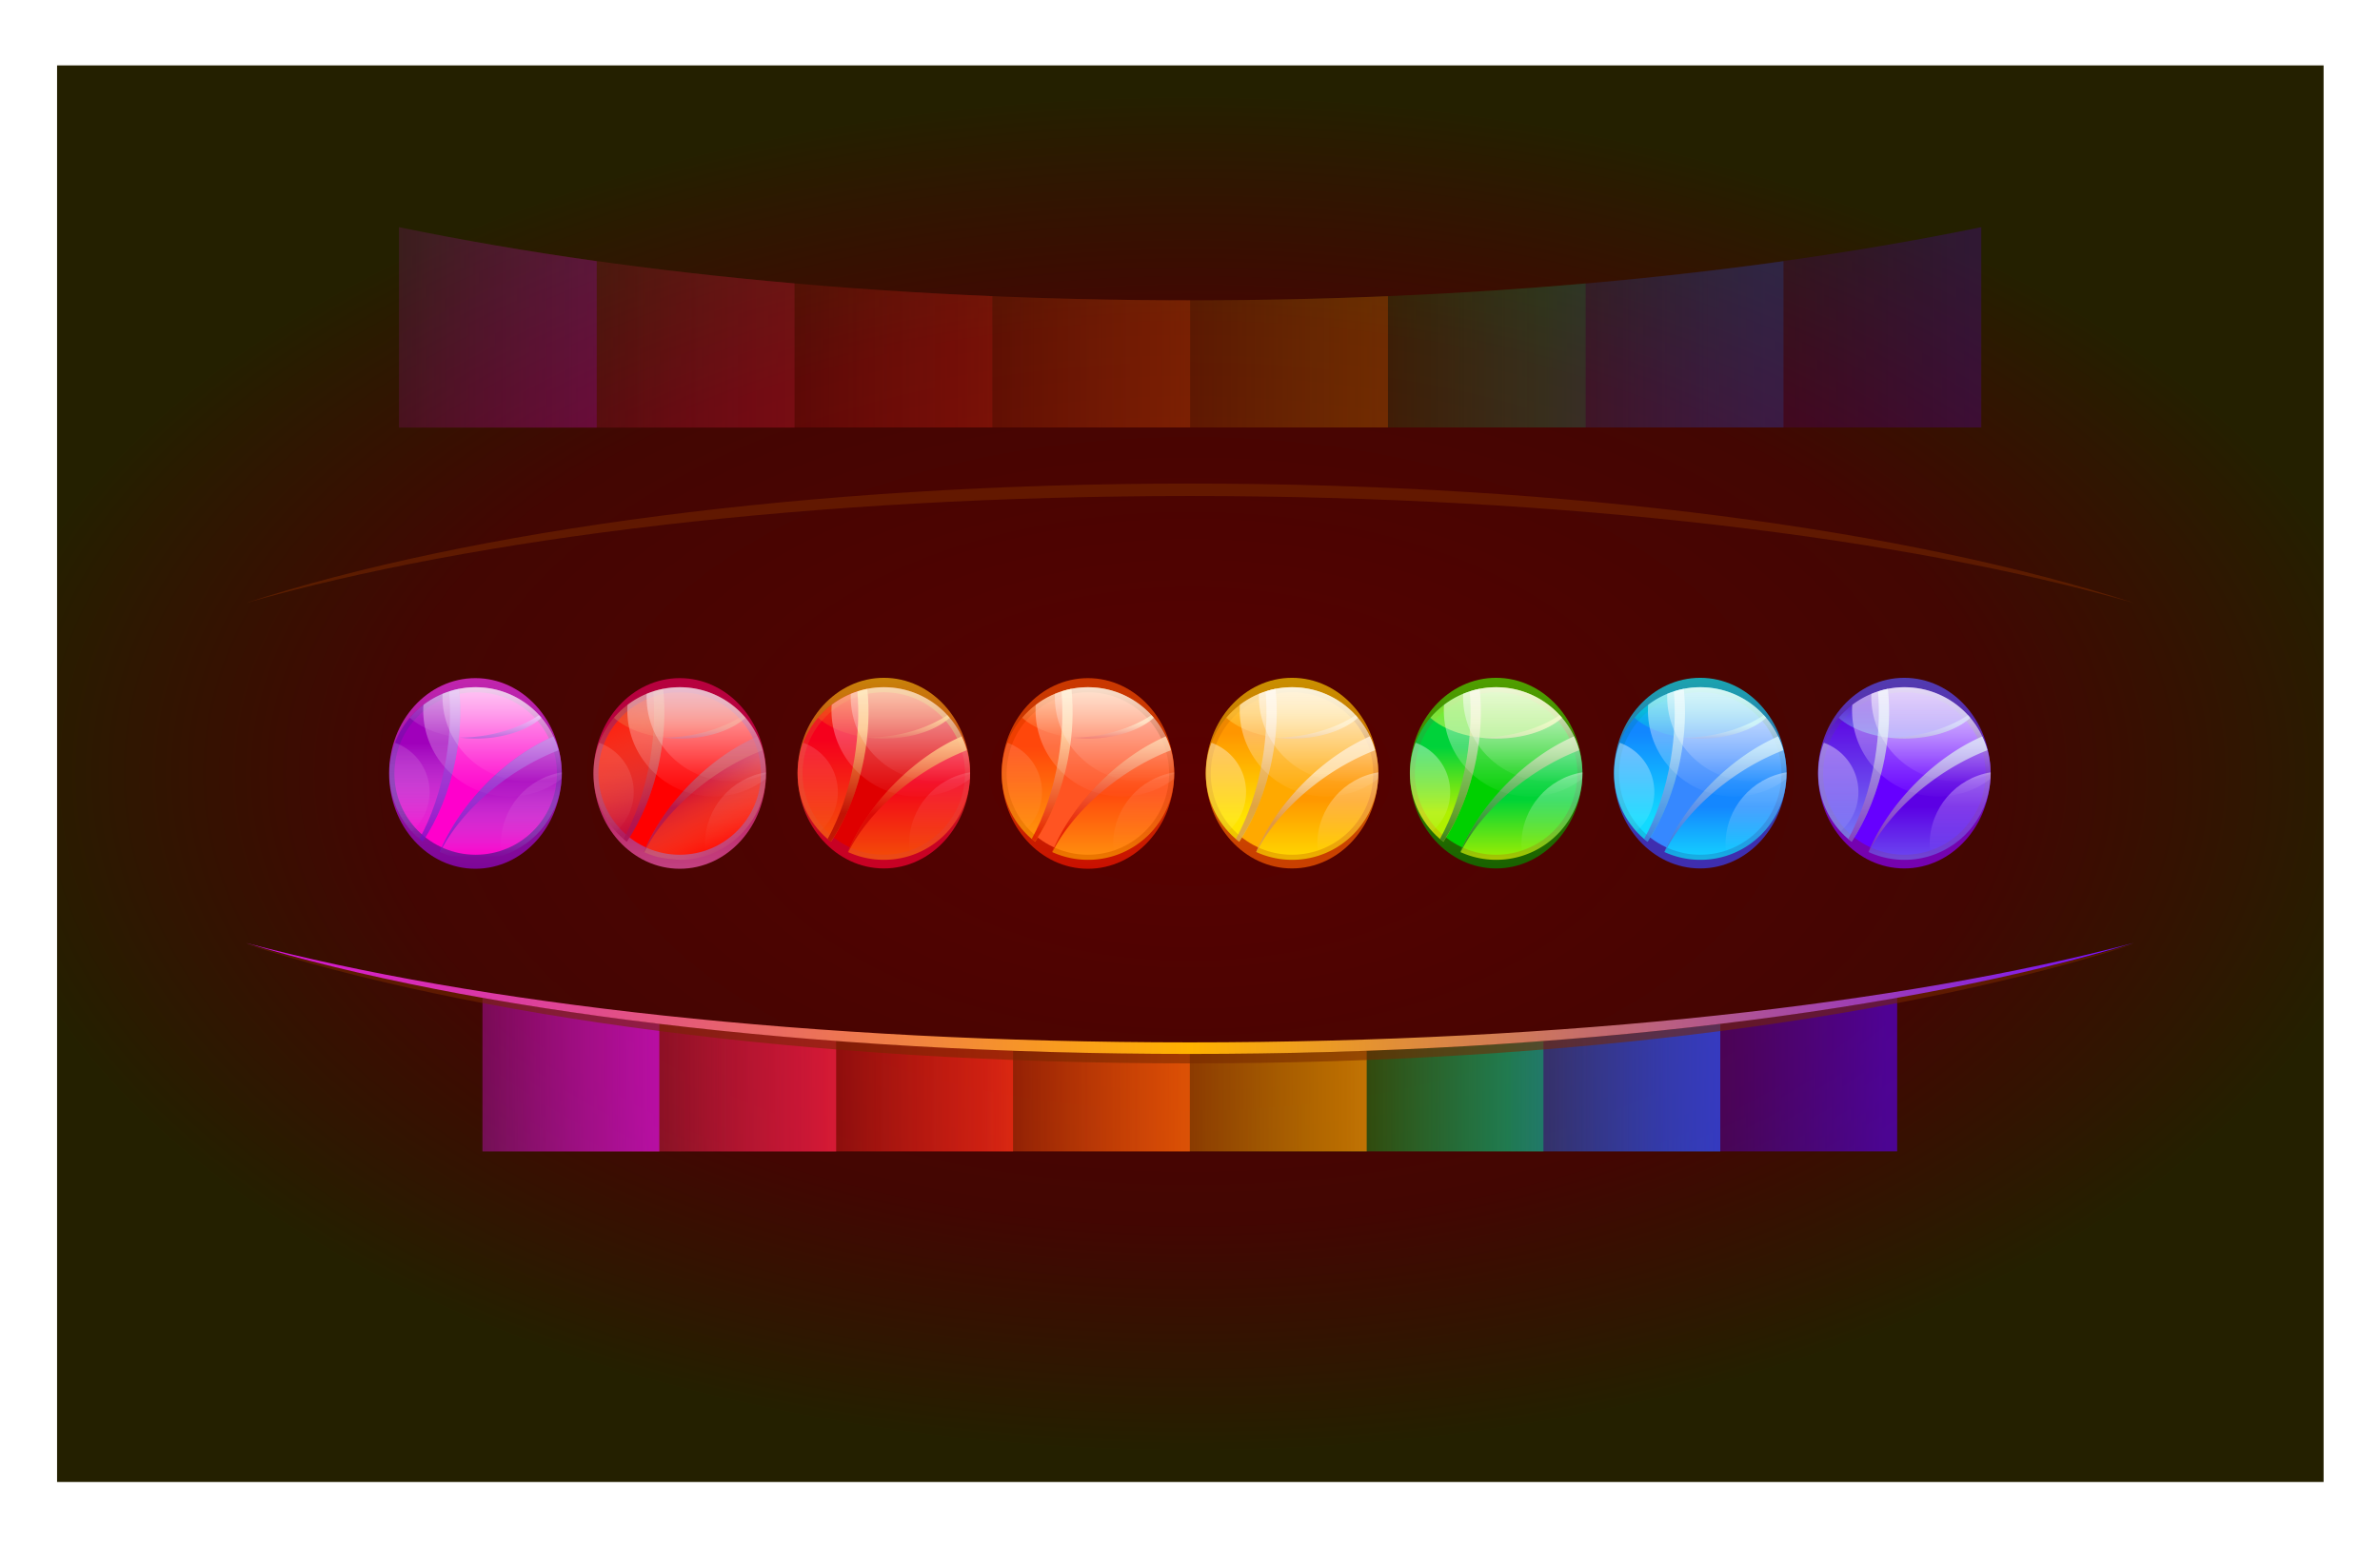 <svg xmlns="http://www.w3.org/2000/svg" xmlns:xlink="http://www.w3.org/1999/xlink" viewBox="0 0 1000 650"><defs><linearGradient id="am" y2="222.38" xlink:href="#j" gradientUnits="userSpaceOnUse" x2="180.38" gradientTransform="translate(161.72)" y1="199.88" x1="180.38"/><linearGradient id="B"><stop offset="0" stop-color="#cf0fdf"/><stop offset=".5" stop-color="#ffb200"/><stop offset="1" stop-color="#760eff"/></linearGradient><linearGradient id="t"><stop offset="0" stop-color="#13b700"/><stop offset="1" stop-color="#13b700" stop-opacity="0"/></linearGradient><linearGradient id="z"><stop offset="0" stop-color="#ff8400"/><stop offset="1" stop-color="#ff8400" stop-opacity="0"/></linearGradient><linearGradient id="y"><stop offset="0" stop-color="#ff430b"/><stop offset="1" stop-color="#ff430b" stop-opacity="0"/></linearGradient><linearGradient id="x"><stop offset="0" stop-color="#f51520"/><stop offset="1" stop-color="#f51520" stop-opacity="0"/></linearGradient><linearGradient id="w"><stop offset="0" stop-color="#f52261"/><stop offset="1" stop-color="#f52261" stop-opacity="0"/></linearGradient><linearGradient id="A"><stop offset="0" stop-color="#ce0edf"/><stop offset="1" stop-color="#ce0edf" stop-opacity="0"/></linearGradient><linearGradient id="v"><stop offset="0" stop-color="#5500d4"/><stop offset="1" stop-color="#5500d4" stop-opacity="0"/></linearGradient><linearGradient id="s"><stop offset="0" stop-color="#5500d4"/><stop offset="1" stop-color="#8fffff"/></linearGradient><linearGradient id="r"><stop offset="0" stop-color="#7b009d"/><stop offset="1" stop-color="#d5fff6"/></linearGradient><linearGradient id="h"><stop offset="0" stop-color="#8b00ff"/><stop offset="1" stop-color="#55f"/></linearGradient><linearGradient id="n"><stop offset="0" stop-color="#d38d5f"/><stop offset="1" stop-color="#fff6d5"/></linearGradient><linearGradient id="d"><stop offset="0" stop-color="#ff5d00"/><stop offset="1" stop-color="#ffd400"/></linearGradient><linearGradient id="o"><stop offset="0" stop-color="#fea"/><stop offset="1" stop-color="#052"/></linearGradient><linearGradient id="m"><stop offset="0" stop-color="#fea"/><stop offset="1" stop-color="#db0000"/></linearGradient><linearGradient id="l"><stop offset="0" stop-color="#d40000"/><stop offset="1" stop-color="#ffe659"/></linearGradient><linearGradient id="p"><stop offset="0" stop-color="#7400b4"/><stop offset="1" stop-color="#6bffff" stop-opacity="0"/></linearGradient><linearGradient id="q"><stop offset="0" stop-color="#6000bd"/><stop offset="1" stop-color="#eaf"/></linearGradient><linearGradient id="k"><stop offset="0" stop-color="#fff"/><stop offset="1" stop-color="#fff8ff" stop-opacity="0"/></linearGradient><linearGradient id="j"><stop offset="0" stop-color="#fff"/><stop offset="1" stop-color="#fff" stop-opacity="0"/></linearGradient><linearGradient id="i"><stop offset="0" stop-color="#ffff6b" stop-opacity="0"/><stop offset="1" stop-color="#ab1456"/></linearGradient><linearGradient id="b"><stop offset="0" stop-color="#ff0"/><stop offset="1" stop-color="#ff0034"/></linearGradient><linearGradient id="f"><stop offset="0" stop-color="#3942ff"/><stop offset="1" stop-color="#0ff"/></linearGradient><linearGradient id="e"><stop offset="0" stop-color="#008d00"/><stop offset="1" stop-color="#6f0"/></linearGradient><linearGradient id="c"><stop offset="0" stop-color="#ff5000"/><stop offset="1" stop-color="red"/></linearGradient><linearGradient id="g"><stop offset="0" stop-color="#8600d8"/><stop offset="1" stop-color="#ff34fd"/></linearGradient><linearGradient id="a"><stop offset="0" stop-color="#e8005b"/><stop offset="1" stop-color="#ff7bdb"/></linearGradient><linearGradient id="bw" y2="274.55" xlink:href="#B" gradientUnits="userSpaceOnUse" x2="677.31" y1="274.55" x1="24.281"/><linearGradient id="E" y2="202.38" xlink:href="#a" gradientUnits="userSpaceOnUse" x2="244.15" y1="166.11" x1="244.15"/><linearGradient id="F" y2="161.73" xlink:href="#b" gradientUnits="userSpaceOnUse" x2="239.8" y1="204.54" x1="239.8"/><linearGradient id="G" y2="200.44" xlink:href="#c" gradientUnits="userSpaceOnUse" x2="243.45" y1="175.59" x1="243.45"/><linearGradient id="H" y2="194.28" xlink:href="#d" gradientUnits="userSpaceOnUse" x2="243.17" y1="159.76" x1="243.17"/><linearGradient id="I" y2="203.49" xlink:href="#e" gradientUnits="userSpaceOnUse" x2="243.45" y1="156.76" x1="243.45"/><linearGradient id="J" y2="196.65" xlink:href="#f" gradientUnits="userSpaceOnUse" x2="243.45" y1="161.38" x1="243.45"/><linearGradient id="K" y2="154.36" xlink:href="#g" gradientUnits="userSpaceOnUse" x2="254.04" y1="199.3" x1="254.04"/><linearGradient id="L" y2="193.85" xlink:href="#h" gradientUnits="userSpaceOnUse" x2="236.04" y1="163.78" x1="236.04"/><linearGradient id="M" y2="178.05" xlink:href="#i" gradientUnits="userSpaceOnUse" x2="244.1" gradientTransform="matrix(1.185 0 0 -.674 -125.93 295.18)" y1="153.37" x1="244.1"/><linearGradient id="N" y2="190.1" xlink:href="#i" gradientUnits="userSpaceOnUse" x2="174.53" y1="183.27" x1="174.53"/><linearGradient id="O" y2="158.23" xlink:href="#i" gradientUnits="userSpaceOnUse" x2="245.51" gradientTransform="rotate(-45 357.233 626.81) scale(2.149 1.222)" y1="172.26" x1="237.54"/><linearGradient id="P" y2="165.34" xlink:href="#i" gradientUnits="userSpaceOnUse" x2="230.68" gradientTransform="matrix(.428 -2.196 -1.249 -.243 246.71 766.28)" y1="171.86" x1="249.7"/><linearGradient id="Q" y2="209.65" xlink:href="#i" gradientUnits="userSpaceOnUse" x2="167.5" y1="189.47" x1="167.5"/><linearGradient id="R" y2="151.6" xlink:href="#i" gradientUnits="userSpaceOnUse" x2="237.02" gradientTransform="matrix(.428 -2.196 -1.249 -.243 246.71 766.28)" y1="158.91" x1="258.35"/><linearGradient id="S" y2="220.08" xlink:href="#j" gradientUnits="userSpaceOnUse" x2="141.25" y1="192" x1="141.25"/><linearGradient id="T" y2="207.72" xlink:href="#k" gradientUnits="userSpaceOnUse" x2="168" y1="167.25" x1="168"/><linearGradient id="U" y2="207.72" xlink:href="#k" gradientUnits="userSpaceOnUse" x2="168" gradientTransform="translate(8.344 -.281) scale(.98)" y1="173.18" x1="168"/><linearGradient id="V" y2="222.38" xlink:href="#j" gradientUnits="userSpaceOnUse" x2="180.38" y1="199.88" x1="180.38"/><linearGradient id="W" y2="189.99" gradientUnits="userSpaceOnUse" x2="202.51" gradientTransform="translate(49.331 -3.777) scale(1.022)" y1="231.16" x1="202.51"><stop offset="0" stop-color="#ffab00"/><stop offset="1" stop-color="#ff0029"/></linearGradient><linearGradient id="X" y2="184.76" xlink:href="#l" gradientUnits="userSpaceOnUse" x2="267.55" y1="190.53" x1="267.55"/><linearGradient id="Y" y2="192.71" gradientUnits="userSpaceOnUse" x2="273.6" y1="177.53" x1="273.6"><stop offset="0" stop-color="#ff8000"/><stop offset="1" stop-color="#ee822c" stop-opacity="0"/></linearGradient><linearGradient id="Z" y2="202.4" gradientUnits="userSpaceOnUse" x2="223.69" gradientTransform="translate(53.906)" y1="233.6" x1="223.69"><stop offset="0" stop-color="#ffab00"/><stop offset="1" stop-color="#ff0029"/></linearGradient><linearGradient id="aa" y2="190.32" xlink:href="#l" gradientUnits="userSpaceOnUse" x2="213.38" gradientTransform="translate(53.906)" y1="211.59" x1="213.38"/><linearGradient id="ab" y2="187.34" gradientUnits="userSpaceOnUse" x2="209.24" gradientTransform="translate(54.073)" y1="211.35" x1="209.24"><stop offset="0" stop-color="#a00"/><stop offset="1" stop-color="#ffe659"/></linearGradient><linearGradient id="ac" y2="222.38" xlink:href="#j" gradientUnits="userSpaceOnUse" x2="180.38" gradientTransform="translate(107.81)" y1="199.88" x1="180.38"/><linearGradient id="ad" y2="220.08" xlink:href="#j" gradientUnits="userSpaceOnUse" x2="141.25" gradientTransform="translate(107.81)" y1="192" x1="141.25"/><linearGradient id="ae" y2="207.72" xlink:href="#k" gradientUnits="userSpaceOnUse" x2="168" gradientTransform="translate(107.81)" y1="167.25" x1="168"/><linearGradient id="af" y2="207.72" xlink:href="#k" gradientUnits="userSpaceOnUse" x2="168" gradientTransform="translate(116.16 -.281) scale(.98)" y1="173.18" x1="168"/><linearGradient id="ag" y2="190.63" xlink:href="#m" gradientUnits="userSpaceOnUse" x2="166.66" gradientTransform="translate(161.72)" y1="185.49" x1="166.66"/><linearGradient id="ah" y2="234.22" gradientUnits="userSpaceOnUse" x2="201.19" gradientTransform="translate(103.24 -3.777) scale(1.022)" y1="192.08" x1="201.19"><stop offset="0" stop-color="#ff4200"/><stop offset="1" stop-color="#ff0"/></linearGradient><linearGradient id="ai" y2="190.73" gradientUnits="userSpaceOnUse" x2="326.34" y1="175.89" x1="326.34"><stop offset="0" stop-color="#fea"/><stop offset="1" stop-color="#fea" stop-opacity="0"/></linearGradient><linearGradient id="aj" y2="237.23" gradientUnits="userSpaceOnUse" x2="219.76" gradientTransform="translate(107.81)" y1="205.43" x1="219.76"><stop offset="0" stop-color="#ff4200"/><stop offset="1" stop-color="#ff0"/></linearGradient><linearGradient id="ak" y2="216.06" xlink:href="#m" gradientUnits="userSpaceOnUse" x2="317.99" gradientTransform="translate(.03)" y1="188.31" x1="317.99"/><linearGradient id="al" y2="216.71" xlink:href="#m" gradientUnits="userSpaceOnUse" x2="314.19" gradientTransform="translate(.03)" y1="189.26" x1="314.19"/><linearGradient id="u"><stop offset="0" stop-color="#1385ff"/><stop offset="1" stop-color="#1385ff" stop-opacity="0"/></linearGradient><linearGradient id="an" y2="220.08" xlink:href="#j" gradientUnits="userSpaceOnUse" x2="141.25" gradientTransform="translate(161.72)" y1="192" x1="141.25"/><linearGradient id="ao" y2="207.72" xlink:href="#k" gradientUnits="userSpaceOnUse" x2="168" gradientTransform="translate(161.72)" y1="167.25" x1="168"/><linearGradient id="ap" y2="207.72" xlink:href="#k" gradientUnits="userSpaceOnUse" x2="168" gradientTransform="translate(170.06 -.281) scale(.98)" y1="173.18" x1="168"/><linearGradient id="aq" y2="186.13" xlink:href="#n" gradientUnits="userSpaceOnUse" x2="162.17" gradientTransform="translate(323.44)" y1="190.25" x1="162.17"/><linearGradient id="ar" y2="211.8" gradientUnits="userSpaceOnUse" x2="198.84" gradientTransform="translate(264.95 -3.777) scale(1.022)" y1="188.3" x1="198.84"><stop offset="0" stop-color="#ff8e00"/><stop offset="1" stop-color="#ff0"/></linearGradient><linearGradient id="as" y2="193.46" gradientUnits="userSpaceOnUse" x2="523.15" gradientTransform="translate(-42.594)" y1="182.68" x1="523.15"><stop offset="0" stop-color="#fd5"/><stop offset="1" stop-color="#fd5" stop-opacity="0"/></linearGradient><linearGradient id="at" y2="226.68" gradientUnits="userSpaceOnUse" x2="531.82" gradientTransform="translate(-42.594)" y1="207.49" x1="531.82"><stop offset="0" stop-color="#ff8e00"/><stop offset="1" stop-color="#ff0"/></linearGradient><linearGradient id="au" y2="199.87" xlink:href="#n" gradientUnits="userSpaceOnUse" x2="527.72" gradientTransform="translate(-42.594)" y1="214.13" x1="527.72"/><linearGradient id="av" y2="182.89" xlink:href="#n" gradientUnits="userSpaceOnUse" x2="519.28" gradientTransform="translate(-42.594)" y1="209.42" x1="519.28"/><linearGradient id="aw" y2="222.38" xlink:href="#j" gradientUnits="userSpaceOnUse" x2="180.38" gradientTransform="translate(323.44)" y1="199.88" x1="180.38"/><linearGradient id="ax" y2="220.08" xlink:href="#j" gradientUnits="userSpaceOnUse" x2="141.25" gradientTransform="translate(323.44)" y1="192" x1="141.25"/><linearGradient id="ay" y2="207.72" xlink:href="#k" gradientUnits="userSpaceOnUse" x2="168" gradientTransform="translate(323.44)" y1="167.25" x1="168"/><linearGradient id="az" y2="207.72" xlink:href="#k" gradientUnits="userSpaceOnUse" x2="168" gradientTransform="translate(331.78 -.281) scale(.98)" y1="171.4" x1="168"/><linearGradient id="aA" y2="192.64" xlink:href="#o" gradientUnits="userSpaceOnUse" x2="166.57" gradientTransform="translate(215.62)" y1="185.91" x1="166.57"/><linearGradient id="aB" y2="210.09" gradientUnits="userSpaceOnUse" x2="195.01" gradientTransform="translate(157.14 -3.777) scale(1.022)" y1="192.07" x1="195.01"><stop offset="0" stop-color="#00d455"/><stop offset="1" stop-color="#ff0"/></linearGradient><linearGradient id="aC" y2="193.99" gradientUnits="userSpaceOnUse" x2="382.25" gradientTransform="translate(-3.844)" y1="178.09" x1="382.25"><stop offset="0" stop-color="#cf0"/><stop offset="1" stop-color="#efa"/></linearGradient><linearGradient id="aD" y2="224.66" gradientUnits="userSpaceOnUse" x2="386.57" gradientTransform="translate(-3.844)" y1="207.47" x1="386.57"><stop offset="0" stop-color="#00d455"/><stop offset="1" stop-color="#ff0"/></linearGradient><linearGradient id="aE" y2="222.25" gradientUnits="userSpaceOnUse" x2="317.99" gradientTransform="translate(53.937)" y1="188.31" x1="317.99"><stop offset="0" stop-color="#fea"/><stop offset="1" stop-color="#052"/></linearGradient><linearGradient id="aF" y2="220.62" xlink:href="#o" gradientUnits="userSpaceOnUse" x2="314.19" gradientTransform="translate(53.937)" y1="185.2" x1="314.19"/><linearGradient id="aG" y2="222.38" xlink:href="#j" gradientUnits="userSpaceOnUse" x2="180.38" gradientTransform="translate(215.62)" y1="199.88" x1="180.38"/><linearGradient id="aH" y2="220.08" xlink:href="#j" gradientUnits="userSpaceOnUse" x2="141.25" gradientTransform="translate(215.62)" y1="192" x1="141.25"/><linearGradient id="aI" y2="207.72" xlink:href="#k" gradientUnits="userSpaceOnUse" x2="168" gradientTransform="translate(215.62)" y1="167.25" x1="168"/><linearGradient id="aJ" y2="207.72" xlink:href="#k" gradientUnits="userSpaceOnUse" x2="168" gradientTransform="translate(223.97 -.281) scale(.98)" y1="171.4" x1="168"/><linearGradient id="aK" y2="186.09" gradientUnits="userSpaceOnUse" x2="165.47" gradientTransform="translate(269.53)" y1="191.42" x1="165.47"><stop offset="0" stop-color="#3737c8"/><stop offset="1" stop-color="#d5fff6"/></linearGradient><linearGradient id="aL" y2="211.68" gradientUnits="userSpaceOnUse" x2="196.07" gradientTransform="translate(211.05 -3.777) scale(1.022)" y1="188.07" x1="196.07"><stop offset="0" stop-color="#0086ff"/><stop offset="1" stop-color="#0ff"/></linearGradient><linearGradient id="aM" y2="192.13" gradientUnits="userSpaceOnUse" x2="414.38" y1="179.1" x1="414.38"><stop offset="0" stop-color="#0fc"/><stop offset="1" stop-color="#0fc" stop-opacity="0"/></linearGradient><linearGradient id="aN" y2="224.66" gradientUnits="userSpaceOnUse" x2="386.57" gradientTransform="translate(50.062)" y1="209.46" x1="386.57"><stop offset="0" stop-color="#0086ff"/><stop offset="1" stop-color="#0ff"/></linearGradient><linearGradient id="aO" y2="191.62" gradientUnits="userSpaceOnUse" x2="439.38" y1="227.32" x1="439.38"><stop offset="0" stop-color="#3737c8"/><stop offset="1" stop-color="#d5fff6"/></linearGradient><linearGradient id="aP" y2="185.24" gradientUnits="userSpaceOnUse" x2="419.88" y1="226" x1="419.88"><stop offset="0" stop-color="#3737c8"/><stop offset="1" stop-color="#d5fff6"/></linearGradient><linearGradient id="aQ" y2="222.38" xlink:href="#j" gradientUnits="userSpaceOnUse" x2="180.38" gradientTransform="translate(269.53)" y1="199.88" x1="180.38"/><linearGradient id="aR" y2="220.08" xlink:href="#j" gradientUnits="userSpaceOnUse" x2="141.25" gradientTransform="translate(269.53)" y1="192" x1="141.25"/><linearGradient id="aS" y2="207.72" xlink:href="#k" gradientUnits="userSpaceOnUse" x2="168" gradientTransform="translate(269.53)" y1="167.25" x1="168"/><linearGradient id="aT" y2="207.72" xlink:href="#k" gradientUnits="userSpaceOnUse" x2="168" gradientTransform="translate(277.87 -.281) scale(.98)" y1="171.4" x1="168"/><linearGradient id="aU" y2="218.85" xlink:href="#p" gradientUnits="userSpaceOnUse" x2="200.62" gradientTransform="translate(-4.575 -3.777) scale(1.022)" y1="191" x1="200.62"/><linearGradient id="aV" y2="191.27" gradientUnits="userSpaceOnUse" x2="217.03" y1="162.26" x1="217.03"><stop offset="0" stop-color="#fff"/><stop offset="1" stop-color="#fff" stop-opacity="0"/></linearGradient><linearGradient id="aW" y2="183.25" xlink:href="#q" gradientUnits="userSpaceOnUse" x2="172.47" gradientTransform="translate(53.907)" y1="190.02" x1="172.47"/><linearGradient id="aX" y2="223.93" xlink:href="#p" gradientUnits="userSpaceOnUse" x2="222.75" y1="201.98" x1="222.75"/><linearGradient id="aY" y2="158.2" gradientUnits="userSpaceOnUse" x2="201.96" gradientTransform="translate(.167)" y1="229.48" x1="201.96"><stop offset="0" stop-color="#6000bd"/><stop offset="1" stop-color="#eaf"/></linearGradient><linearGradient id="aZ" y2="157.94" xlink:href="#q" gradientUnits="userSpaceOnUse" x2="204.46" gradientTransform="translate(.167)" y1="225.24" x1="204.46"/><linearGradient id="ba" y2="222.38" xlink:href="#j" gradientUnits="userSpaceOnUse" x2="180.38" gradientTransform="translate(53.907)" y1="199.88" x1="180.38"/><linearGradient id="bb" y2="220.08" xlink:href="#j" gradientUnits="userSpaceOnUse" x2="141.25" gradientTransform="translate(53.907)" y1="192" x1="141.25"/><linearGradient id="bc" y2="207.72" xlink:href="#k" gradientUnits="userSpaceOnUse" x2="168" gradientTransform="translate(53.907)" y1="167.25" x1="168"/><linearGradient id="bd" y2="207.72" xlink:href="#k" gradientUnits="userSpaceOnUse" x2="168" gradientTransform="translate(62.25 -.281) scale(.98)" y1="173.18" x1="168"/><linearGradient id="be" y2="185.98" xlink:href="#r" gradientUnits="userSpaceOnUse" x2="163.66" gradientTransform="translate(377.59)" y1="189.63" x1="163.66"/><linearGradient id="bf" y2="234.6" gradientUnits="userSpaceOnUse" x2="197.23" gradientTransform="translate(319.11 -3.777) scale(1.022)" y1="181.46" x1="197.23"><stop offset="0" stop-color="#5500d4"/><stop offset="1" stop-color="#8fffff"/></linearGradient><linearGradient id="bg" y2="193.68" xlink:href="#s" gradientUnits="userSpaceOnUse" x2="430.19" gradientTransform="translate(108.06)" y1="175.67" x1="430.19"/><linearGradient id="bh" y2="243.17" xlink:href="#s" gradientUnits="userSpaceOnUse" x2="434.94" gradientTransform="translate(108.06)" y1="209.38" x1="434.94"/><linearGradient id="bi" y2="191.62" gradientUnits="userSpaceOnUse" x2="439.38" gradientTransform="translate(108.06)" y1="227.32" x1="439.38"><stop offset="0" stop-color="#7b009d"/><stop offset="1" stop-color="#d5fff6"/></linearGradient><linearGradient id="bj" y2="185.24" xlink:href="#r" gradientUnits="userSpaceOnUse" x2="419.88" gradientTransform="translate(108.06)" y1="226" x1="419.88"/><linearGradient id="bk" y2="222.38" xlink:href="#j" gradientUnits="userSpaceOnUse" x2="180.38" gradientTransform="translate(377.59)" y1="199.88" x1="180.38"/><linearGradient id="bl" y2="220.08" xlink:href="#j" gradientUnits="userSpaceOnUse" x2="141.25" gradientTransform="translate(377.59)" y1="192" x1="141.25"/><linearGradient id="bm" y2="207.72" xlink:href="#k" gradientUnits="userSpaceOnUse" x2="168" gradientTransform="translate(377.59)" y1="167.25" x1="168"/><linearGradient id="bn" y2="207.72" xlink:href="#k" gradientUnits="userSpaceOnUse" x2="168" gradientTransform="translate(385.94 -.281) scale(.98)" y1="171.4" x1="168"/><linearGradient id="bo" y2="-315.29" xlink:href="#t" gradientUnits="userSpaceOnUse" x2="506" gradientTransform="matrix(0 -4.313 1.154 0 696.86 2811.9)" y1="-201" x1="506"/><linearGradient id="bp" y2="-313.79" xlink:href="#u" gradientUnits="userSpaceOnUse" x2="567" gradientTransform="matrix(0 -4.313 1.154 0 758.01 3062.2)" y1="-201.46" x1="567"/><linearGradient id="bq" y2="-318.53" xlink:href="#v" gradientUnits="userSpaceOnUse" x2="160" gradientTransform="matrix(0 -4.313 1.154 0 819.17 1310.3)" y1="-203" x1="160"/><linearGradient id="br" y2="-313" xlink:href="#w" gradientUnits="userSpaceOnUse" x2="273.5" gradientTransform="matrix(0 -4.313 1.154 0 452.26 1810.8)" y1="-200.93" x1="273.5"/><linearGradient id="bs" y2="-315.02" xlink:href="#x" gradientUnits="userSpaceOnUse" x2="332.5" gradientTransform="matrix(0 -4.313 1.154 0 513.41 2061.1)" y1="-199.93" x1="332.5"/><linearGradient id="bt" y2="-315" xlink:href="#y" gradientUnits="userSpaceOnUse" x2="390" gradientTransform="matrix(0 -4.313 1.154 0 574.56 2311.4)" y1="-201.5" x1="390"/><linearGradient id="bu" y2="-314.05" xlink:href="#z" gradientUnits="userSpaceOnUse" x2="449" gradientTransform="matrix(0 -4.313 1.154 0 635.71 2561.6)" y1="-201.48" x1="449"/><linearGradient id="bv" y2="-313.19" xlink:href="#A" gradientUnits="userSpaceOnUse" x2="217" gradientTransform="matrix(0 -4.313 1.154 0 391.1 1560.5)" y1="-197.99" x1="217"/><radialGradient id="C" gradientUnits="userSpaceOnUse" cy="199.54" cx="348.6" gradientTransform="matrix(2.896 0 0 1.617 -659.51 -122.57)" r="356.38"><stop offset="0" stop-color="#590000"/><stop offset=".66" stop-color="#430602"/><stop offset="1" stop-color="#242000"/></radialGradient><filter id="D" height="1.74" width="1.08" color-interpolation-filters="sRGB" y="-.37" x="-.04"><feGaussianBlur stdDeviation="8.201"/></filter></defs><path fill="url(#C)" d="M-610-400h1920V800H-610z" transform="translate(326.54 225.881) scale(.496)"/><g transform="matrix(1.363 0 0 1.506 22.866 -586.478)" filter="url(#D)"><path d="M261.12 174.74c0 10.321-8.367 18.688-18.688 18.688s-18.688-8.367-18.688-18.688 8.367-18.688 18.688-18.688 18.688 8.367 18.688 18.688z" transform="translate(-152.21 356.56) scale(1.423)" opacity=".686" fill="url(#E)"/><path d="M261.12 174.74c0 10.321-8.367 18.688-18.688 18.688s-18.688-8.367-18.688-18.688 8.367-18.688 18.688-18.688 18.688 8.367 18.688 18.688z" transform="matrix(1.423 0 0 -1.423 -89.297 853.78)" opacity=".686" fill="url(#F)"/><path d="M261.12 174.74c0 10.321-8.367 18.688-18.688 18.688s-18.688-8.367-18.688-18.688 8.367-18.688 18.688-18.688 18.688 8.367 18.688 18.688z" transform="translate(-26.386 356.56) scale(1.423)" opacity=".686" fill="url(#G)"/><path d="M261.12 174.74c0 10.321-8.367 18.688-18.688 18.688s-18.688-8.367-18.688-18.688 8.367-18.688 18.688-18.688 18.688 8.367 18.688 18.688z" transform="matrix(1.423 0 0 -1.423 36.524 853.78)" opacity=".686" fill="url(#H)"/><path d="M261.12 174.74c0 10.321-8.367 18.688-18.688 18.688s-18.688-8.367-18.688-18.688 8.367-18.688 18.688-18.688 18.688 8.367 18.688 18.688z" transform="matrix(1.423 0 0 -1.423 99.435 853.78)" opacity=".686" fill="url(#I)"/><path d="M261.12 174.74c0 10.321-8.367 18.688-18.688 18.688s-18.688-8.367-18.688-18.688 8.367-18.688 18.688-18.688 18.688 8.367 18.688 18.688z" transform="matrix(1.423 0 0 -1.423 162.35 853.78)" opacity=".686" fill="url(#J)"/><path d="M261.12 174.74c0 10.321-8.367 18.688-18.688 18.688s-18.688-8.367-18.688-18.688 8.367-18.688 18.688-18.688 18.688 8.367 18.688 18.688z" transform="matrix(-1.423 0 0 1.423 474.74 356.56)" opacity=".686" fill="url(#K)"/><path d="M261.12 174.74c0 10.321-8.367 18.688-18.688 18.688s-18.688-8.367-18.688-18.688 8.367-18.688 18.688-18.688 18.688 8.367 18.688 18.688z" transform="matrix(1.423 0 0 -1.423 225.26 853.78)" opacity=".686" fill="url(#L)"/></g><path d="M319.717 324.999c0 18.854-15.285 34.139-34.14 34.139s-34.139-15.285-34.139-34.14 15.285-34.139 34.14-34.139 34.139 15.285 34.139 34.14z" fill="red"/><path d="M261.12 174.74c0 10.321-8.367 18.688-18.688 18.688s-18.688-8.367-18.688-18.688 8.367-18.688 18.688-18.688 18.688 8.367 18.688 18.688z" transform="matrix(1.94 0 0 1.94 -184.625 -13.912)" opacity=".686" fill="url(#E)"/><path d="M161.34 175.47c-7.501 0-14.22 3.381-18.719 8.688 3.923 3.53 10.832 5.906 18.719 5.906 7.886 0 14.765-2.377 18.688-5.906-4.498-5.306-11.186-8.688-18.688-8.688z" opacity=".686" fill="url(#M)" transform="matrix(1.478 0 0 1.478 47.154 29.405)"/><path d="M179.38 183.41c-4.364 2.916-10.242 5.126-16.906 6-1.926.253-3.817.36-5.656.375a37.94 37.94 0 004.531.281c7.886 0 14.765-2.376 18.688-5.906a24.961 24.961 0 00-.656-.75z" opacity=".686" fill="url(#N)" transform="matrix(1.478 0 0 1.478 47.154 29.405)"/><path d="M183.47 189.44c-6.32 2.759-12.848 7.191-18.781 13.125-6.226 6.226-10.831 13.131-13.562 19.75a24.552 24.552 0 0010.219 2.219c13.544 0 24.5-10.987 24.5-24.531 0-3.785-.844-7.362-2.375-10.562z" opacity=".633" fill="url(#O)" transform="matrix(1.478 0 0 1.478 47.154 29.405)"/><path d="M156.62 175.91c-11.299 2.19-19.812 12.155-19.812 24.094 0 7.874 3.7 14.888 9.469 19.375 4.227-6.254 7.59-14.347 9.375-23.5 1.373-7.044 1.636-13.847.969-19.969z" opacity=".686" fill="url(#P)" transform="matrix(1.478 0 0 1.478 47.154 29.405)"/><path d="M183.47 189.44c-6.32 2.759-12.848 7.191-18.781 13.125-6.226 6.226-10.831 13.131-13.562 19.75.03.014.064.018.094.031 2.98-5.92 7.956-12.093 14.656-17.656 6.028-5.005 12.617-8.8 19.062-11.312a24.137 24.137 0 00-1.47-3.937zm-28.35 34.28c1.986.517 4.078.813 6.219.813.137 0 .27.002.406 0a31.841 31.841 0 01-6.625-.813z" opacity=".7" fill="url(#Q)" transform="matrix(1.478 0 0 1.478 47.154 29.405)"/><path d="M156.62 175.91c-.96.186-1.896.455-2.813.75.486 5.926.252 12.46-.874 19.219-1.465 8.783-4.183 16.576-7.594 22.719.306.264.618.533.937.781 4.227-6.253 7.59-14.347 9.375-23.5 1.373-7.044 1.636-13.847.969-19.969z" opacity=".686" fill="url(#R)" transform="matrix(1.478 0 0 1.478 47.154 29.405)"/><path d="M138.41 191.25a24.552 24.552 0 00-1.594 8.75c0 6.333 2.374 12.116 6.313 16.469 3.139-2.727 5.125-6.734 5.125-11.219 0-6.448-4.106-11.937-9.844-14z" opacity=".133" fill="url(#S)" transform="matrix(1.478 0 0 1.478 47.154 29.405)"/><path d="M161.34 175.47a24.456 24.456 0 00-14.844 5 24.47 24.47 0 00-.063 1.531c0 13.544 10.988 24.531 24.532 24.531a24.36 24.36 0 0014.812-5c.031-.51.062-1.012.062-1.531 0-13.544-10.956-24.531-24.5-24.531z" opacity=".589" fill="url(#T)" transform="matrix(1.478 0 0 1.478 47.154 29.405)"/><path d="M161.34 175.47c-3.327 0-6.513.675-9.406 1.875-.013.27-.031.537-.031.813 0 13.279 10.783 24.062 24.062 24.062 3.525 0 6.864-.76 9.875-2.125V200c0-13.544-10.956-24.531-24.5-24.531z" opacity=".589" fill="url(#U)" transform="matrix(1.478 0 0 1.478 47.154 29.405)"/><path d="M185.84 199.66c-9.83 1.62-17.34 10.17-17.34 20.46 0 1.108.114 2.19.281 3.25 9.896-3.155 17.062-12.428 17.062-23.375 0-.116.002-.229 0-.344z" opacity=".133" fill="url(#V)" transform="matrix(1.478 0 0 1.478 47.154 29.405)"/><g><path d="M405.475 325c0 18.854-15.285 34.138-34.14 34.138S337.197 343.854 337.197 325s15.285-34.139 34.14-34.139 34.139 15.284 34.139 34.14z" fill="#df0000"/><path d="M261.12 174.74c0 10.321-8.367 18.688-18.688 18.688s-18.688-8.367-18.688-18.688 8.367-18.688 18.688-18.688 18.688 8.367 18.688 18.688z" transform="matrix(1.94 0 0 -1.94 -98.867 663.923)" opacity=".686" fill="url(#F)"/><path d="M264.47 175.91c-11.314 2.178-19.844 12.144-19.844 24.094 0 7.89 3.712 14.92 9.5 19.406 4.186-6.33 7.53-14.447 9.313-23.594 1.366-7.008 1.646-13.781 1.03-19.906z" opacity=".686" fill="url(#W)" transform="matrix(1.478 0 0 1.478 -26.429 29.406)"/><path d="M287.19 183.41c-4.364 2.916-10.242 5.126-16.906 6-1.926.253-3.817.36-5.656.375a37.94 37.94 0 004.531.281c7.886 0 14.765-2.376 18.688-5.906a24.961 24.961 0 00-.656-.75z" opacity=".686" fill="url(#X)" transform="matrix(1.478 0 0 1.478 -26.429 29.406)"/><path d="M269.16 175.47c-7.501 0-14.22 3.381-18.719 8.688 3.923 3.53 10.832 5.906 18.719 5.906 7.886 0 14.765-2.377 18.688-5.906-4.498-5.306-11.186-8.688-18.688-8.688z" opacity=".544" fill="url(#Y)" transform="matrix(1.478 0 0 1.478 -26.429 29.406)"/><path d="M291.28 189.44c-6.32 2.759-12.848 7.191-18.781 13.125-6.226 6.226-10.831 13.131-13.562 19.75a24.552 24.552 0 0010.219 2.219c13.544 0 24.5-10.987 24.5-24.531 0-3.785-.844-7.362-2.375-10.562z" opacity=".633" fill="url(#Z)" transform="matrix(1.478 0 0 1.478 -26.429 29.406)"/><path d="M291.28 189.44c-6.32 2.759-12.848 7.191-18.781 13.125-6.226 6.226-10.831 13.131-13.562 19.75.03.014.064.018.094.031 2.98-5.92 7.956-12.093 14.656-17.656 6.028-5.005 12.617-8.8 19.062-11.312a24.137 24.137 0 00-1.47-3.937z" opacity=".7" fill="url(#aa)" transform="matrix(1.478 0 0 1.478 -26.429 29.406)"/><path d="M264.44 175.91c-.96.186-1.896.455-2.813.75.486 5.926.252 12.46-.875 19.219-1.464 8.783-4.182 16.576-7.593 22.719.306.264.618.533.937.781 4.227-6.253 7.59-14.347 9.375-23.5 1.373-7.044 1.636-13.847.969-19.969z" opacity=".686" fill="url(#ab)" transform="matrix(1.478 0 0 1.478 -26.429 29.406)"/><path d="M293.66 199.66c-9.838 1.626-17.344 10.17-17.344 20.469 0 1.108.114 2.19.281 3.25 9.896-3.155 17.062-12.428 17.062-23.375 0-.116.002-.229 0-.344z" opacity=".133" fill="url(#ac)" transform="matrix(1.478 0 0 1.478 -26.429 29.406)"/><path d="M246.22 191.25a24.552 24.552 0 00-1.594 8.75c0 6.333 2.374 12.116 6.313 16.469 3.139-2.727 5.125-6.734 5.125-11.219 0-6.448-4.106-11.937-9.844-14z" opacity=".133" fill="url(#ad)" transform="matrix(1.478 0 0 1.478 -26.429 29.406)"/><path d="M269.16 175.47a24.456 24.456 0 00-14.844 5 24.47 24.47 0 00-.062 1.531c0 13.544 10.987 24.531 24.53 24.531a24.36 24.36 0 0014.813-5c.031-.51.062-1.012.062-1.531 0-13.544-10.956-24.531-24.5-24.531z" opacity=".589" fill="url(#ae)" transform="matrix(1.478 0 0 1.478 -26.429 29.406)"/><path d="M269.16 175.47c-3.327 0-6.513.675-9.406 1.875-.013.27-.031.537-.031.813 0 13.279 10.783 24.062 24.062 24.062 3.525 0 6.864-.76 9.875-2.125V200c0-13.544-10.956-24.531-24.5-24.531z" opacity=".487" fill="url(#af)" transform="matrix(1.478 0 0 1.478 -26.429 29.406)"/></g><g><path d="M491.237 325c0 18.854-15.285 34.138-34.14 34.138S422.958 343.854 422.958 325s15.285-34.139 34.14-34.139 34.139 15.284 34.139 34.14z" fill="#ff5422"/><path d="M261.12 174.74c0 10.321-8.367 18.688-18.688 18.688s-18.688-8.367-18.688-18.688 8.367-18.688 18.688-18.688 18.688 8.367 18.688 18.688z" transform="matrix(1.94 0 0 1.94 -13.103 -13.911)" opacity=".686" fill="url(#G)"/><path d="M341.09 183.41c-4.364 2.916-10.242 5.126-16.906 6-1.926.253-3.817.36-5.656.375a37.94 37.94 0 004.531.281c7.886 0 14.765-2.376 18.688-5.906a24.961 24.961 0 00-.656-.75z" opacity=".686" fill="url(#ag)" transform="matrix(1.478 0 0 1.478 -20.338 29.406)"/><path d="M318.37 175.91c-11.314 2.178-19.844 12.144-19.844 24.094 0 7.89 3.712 14.92 9.5 19.406 4.186-6.33 7.53-14.447 9.313-23.594 1.366-7.008 1.646-13.781 1.03-19.906z" opacity=".686" fill="url(#ah)" transform="matrix(1.478 0 0 1.478 -20.338 29.406)"/><path d="M323.06 175.47c-7.501 0-14.22 3.381-18.719 8.688 3.923 3.53 10.832 5.906 18.719 5.906 7.886 0 14.765-2.377 18.688-5.906-4.498-5.306-11.186-8.688-18.688-8.688z" opacity=".544" fill="url(#ai)" transform="matrix(1.478 0 0 1.478 -20.338 29.406)"/><path d="M345.19 189.44c-6.32 2.759-12.848 7.191-18.781 13.125-6.226 6.226-10.831 13.131-13.562 19.75a24.552 24.552 0 0010.219 2.219c13.544 0 24.5-10.987 24.5-24.531 0-3.785-.844-7.362-2.375-10.562z" opacity=".633" fill="url(#aj)" transform="matrix(1.478 0 0 1.478 -20.338 29.406)"/><path d="M345.19 189.44c-6.32 2.759-12.848 7.191-18.781 13.125-6.226 6.226-10.831 13.131-13.562 19.75.03.014.064.018.094.031 2.98-5.92 7.956-12.093 14.656-17.656 6.028-5.005 12.617-8.8 19.062-11.312a24.137 24.137 0 00-1.47-3.937z" opacity=".686" fill="url(#ak)" transform="matrix(1.478 0 0 1.478 -20.338 29.406)"/><path d="M318.34 175.91c-.96.186-1.896.455-2.813.75.486 5.926.252 12.46-.875 19.219-1.464 8.783-4.182 16.576-7.593 22.719.306.264.618.533.937.781 4.227-6.253 7.59-14.347 9.375-23.5 1.373-7.044 1.636-13.847.969-19.969z" opacity=".686" fill="url(#al)" transform="matrix(1.478 0 0 1.478 -20.338 29.406)"/><path d="M347.56 199.66c-9.838 1.626-17.344 10.17-17.344 20.469 0 1.108.114 2.19.281 3.25 9.896-3.155 17.062-12.428 17.062-23.375 0-.116.002-.229 0-.344z" opacity=".133" fill="url(#am)" transform="matrix(1.478 0 0 1.478 -20.338 29.406)"/><path d="M300.13 191.25a24.552 24.552 0 00-1.594 8.75c0 6.333 2.374 12.116 6.313 16.469 3.139-2.727 5.125-6.734 5.125-11.219 0-6.448-4.106-11.937-9.844-14z" opacity=".133" fill="url(#an)" transform="matrix(1.478 0 0 1.478 -20.338 29.406)"/><path d="M323.06 175.47a24.456 24.456 0 00-14.844 5 24.47 24.47 0 00-.063 1.531c0 13.544 10.987 24.531 24.531 24.531a24.36 24.36 0 0014.812-5c.032-.51.063-1.012.063-1.531 0-13.544-10.956-24.531-24.5-24.531z" opacity=".589" fill="url(#ao)" transform="matrix(1.478 0 0 1.478 -20.338 29.406)"/><path d="M323.06 175.47c-3.327 0-6.513.675-9.406 1.875-.013.27-.031.537-.031.813 0 13.279 10.783 24.062 24.062 24.062 3.525 0 6.864-.76 9.875-2.125V200c0-13.544-10.956-24.531-24.5-24.531z" opacity=".487" fill="url(#ap)" transform="matrix(1.478 0 0 1.478 -20.338 29.406)"/></g><g><path d="M576.997 325c0 18.854-15.285 34.138-34.14 34.138S508.718 343.854 508.718 325s15.285-34.139 34.14-34.139 34.139 15.284 34.139 34.14z" fill="#ffa900"/><path d="M261.12 174.74c0 10.321-8.367 18.688-18.688 18.688s-18.688-8.367-18.688-18.688 8.367-18.688 18.688-18.688 18.688 8.367 18.688 18.688z" transform="matrix(1.94 0 0 -1.94 72.655 663.923)" opacity=".686" fill="url(#H)"/><path d="M502.81 183.41c-4.364 2.916-10.242 5.126-16.906 6-1.926.253-3.817.36-5.656.375a37.94 37.94 0 004.531.281c7.886 0 14.765-2.376 18.688-5.906a24.961 24.961 0 00-.656-.75z" opacity=".686" fill="url(#aq)" transform="matrix(1.478 0 0 1.478 -173.593 29.406)"/><path d="M480.09 175.91c-11.314 2.178-19.844 12.144-19.844 24.094 0 7.89 3.712 14.92 9.5 19.406 4.186-6.33 7.53-14.447 9.313-23.594 1.366-7.008 1.646-13.781 1.03-19.906z" opacity=".686" fill="url(#ar)" transform="matrix(1.478 0 0 1.478 -173.593 29.406)"/><path d="M484.78 175.47c-7.501 0-14.22 3.381-18.719 8.688 3.923 3.53 10.832 5.906 18.719 5.906 7.886 0 14.765-2.377 18.688-5.906-4.499-5.306-11.186-8.688-18.688-8.688z" opacity=".544" fill="url(#as)" transform="matrix(1.478 0 0 1.478 -173.593 29.406)"/><path d="M506.91 189.44c-6.32 2.759-12.848 7.191-18.781 13.125-6.226 6.226-10.831 13.131-13.562 19.75a24.552 24.552 0 0010.219 2.219c13.544 0 24.5-10.987 24.5-24.531 0-3.785-.844-7.362-2.375-10.562z" opacity=".633" fill="url(#at)" transform="matrix(1.478 0 0 1.478 -173.593 29.406)"/><path d="M506.91 189.44c-6.32 2.759-12.848 7.191-18.781 13.125-6.226 6.226-10.831 13.131-13.562 19.75.03.014.064.018.094.031 2.98-5.92 7.956-12.093 14.656-17.656 6.028-5.005 12.617-8.8 19.062-11.312a24.137 24.137 0 00-1.47-3.937z" opacity=".686" fill="url(#au)" transform="matrix(1.478 0 0 1.478 -173.593 29.406)"/><path d="M480.06 175.91c-.96.186-1.896.455-2.813.75.486 5.926.252 12.46-.875 19.219-1.464 8.783-4.182 16.576-7.593 22.719.306.264.618.533.937.781 4.227-6.253 7.59-14.347 9.375-23.5 1.373-7.044 1.636-13.847.969-19.969z" opacity=".686" fill="url(#av)" transform="matrix(1.478 0 0 1.478 -173.593 29.406)"/><path d="M509.28 199.66c-9.838 1.626-17.344 10.17-17.344 20.469 0 1.108.114 2.19.281 3.25 9.896-3.155 17.062-12.428 17.062-23.375 0-.116.002-.229 0-.344z" opacity=".398" fill="url(#aw)" transform="matrix(1.478 0 0 1.478 -173.593 29.406)"/><path d="M461.84 191.25a24.552 24.552 0 00-1.594 8.75c0 6.333 2.374 12.116 6.313 16.469 3.139-2.727 5.125-6.734 5.125-11.219 0-6.448-4.106-11.937-9.844-14z" opacity=".398" fill="url(#ax)" transform="matrix(1.478 0 0 1.478 -173.593 29.406)"/><path d="M484.78 175.47a24.456 24.456 0 00-14.844 5 24.47 24.47 0 00-.063 1.531c0 13.544 10.987 24.531 24.531 24.531a24.36 24.36 0 0014.812-5c.032-.51.063-1.012.063-1.531 0-13.544-10.956-24.531-24.5-24.531z" opacity=".748" fill="url(#ay)" transform="matrix(1.478 0 0 1.478 -173.593 29.406)"/><path d="M484.78 175.47c-3.327 0-6.513.675-9.406 1.875-.013.27-.031.537-.031.813 0 13.279 10.783 24.062 24.062 24.062 3.525 0 6.864-.76 9.875-2.125V200c0-13.544-10.956-24.531-24.5-24.531z" opacity=".77" fill="url(#az)" transform="matrix(1.478 0 0 1.478 -173.593 29.406)"/></g><g><path d="M662.763 325c0 18.854-15.284 34.138-34.14 34.138S594.486 343.854 594.486 325s15.284-34.139 34.139-34.139 34.14 15.284 34.14 34.14z" fill="#00d000"/><path d="M261.12 174.74c0 10.321-8.367 18.688-18.688 18.688s-18.688-8.367-18.688-18.688 8.367-18.688 18.688-18.688 18.688 8.367 18.688 18.688z" transform="matrix(1.94 0 0 -1.94 158.423 663.923)" opacity=".686" fill="url(#I)"/><path d="M395 183.41c-4.364 2.916-10.242 5.126-16.906 6-1.926.253-3.817.36-5.656.375a37.94 37.94 0 004.531.281c7.886 0 14.765-2.376 18.688-5.906a24.961 24.961 0 00-.656-.75z" opacity=".686" fill="url(#aA)" transform="matrix(1.478 0 0 1.478 71.515 29.406)"/><path d="M372.28 175.91c-11.314 2.178-19.844 12.144-19.844 24.094 0 7.89 3.712 14.92 9.5 19.406 4.186-6.33 7.53-14.447 9.313-23.594 1.366-7.008 1.646-13.781 1.03-19.906z" opacity=".686" fill="url(#aB)" transform="matrix(1.478 0 0 1.478 71.515 29.406)"/><path d="M376.97 175.47c-7.501 0-14.22 3.381-18.719 8.688 3.923 3.53 10.832 5.906 18.719 5.906 7.886 0 14.765-2.377 18.688-5.906-4.498-5.306-11.186-8.688-18.688-8.688z" opacity=".544" fill="url(#aC)" transform="matrix(1.478 0 0 1.478 71.515 29.406)"/><path d="M399.09 189.44c-6.32 2.759-12.848 7.191-18.781 13.125-6.226 6.226-10.831 13.131-13.562 19.75a24.552 24.552 0 0010.219 2.219c13.544 0 24.5-10.987 24.5-24.531 0-3.785-.844-7.362-2.375-10.562z" opacity=".633" fill="url(#aD)" transform="matrix(1.478 0 0 1.478 71.515 29.406)"/><path d="M399.09 189.44c-6.32 2.759-12.848 7.191-18.781 13.125-6.226 6.226-10.831 13.131-13.562 19.75.03.014.064.018.094.031 2.98-5.92 7.956-12.093 14.656-17.656 6.028-5.005 12.617-8.8 19.062-11.312a24.137 24.137 0 00-1.47-3.937z" opacity=".686" fill="url(#aE)" transform="matrix(1.478 0 0 1.478 71.515 29.406)"/><path d="M372.25 175.91c-.96.186-1.896.455-2.813.75.486 5.926.252 12.46-.875 19.219-1.464 8.783-4.182 16.576-7.593 22.719.306.264.618.533.937.781 4.227-6.253 7.59-14.347 9.375-23.5 1.373-7.044 1.636-13.847.969-19.969z" opacity=".686" fill="url(#aF)" transform="matrix(1.478 0 0 1.478 71.515 29.406)"/><path d="M401.47 199.66c-9.838 1.626-17.344 10.17-17.344 20.469 0 1.108.114 2.19.281 3.25 9.896-3.155 17.062-12.428 17.062-23.375 0-.116.002-.229 0-.344z" opacity=".398" fill="url(#aG)" transform="matrix(1.478 0 0 1.478 71.515 29.406)"/><path d="M354.03 191.25a24.552 24.552 0 00-1.594 8.75c0 6.333 2.374 12.116 6.313 16.469 3.139-2.727 5.125-6.734 5.125-11.219 0-6.448-4.106-11.937-9.844-14z" opacity=".398" fill="url(#aH)" transform="matrix(1.478 0 0 1.478 71.515 29.406)"/><path d="M376.97 175.47a24.456 24.456 0 00-14.844 5 24.47 24.47 0 00-.062 1.531c0 13.544 10.987 24.531 24.53 24.531a24.36 24.36 0 0014.813-5c.031-.51.062-1.012.062-1.531 0-13.544-10.956-24.531-24.5-24.531z" opacity=".748" fill="url(#aI)" transform="matrix(1.478 0 0 1.478 71.515 29.406)"/><path d="M376.97 175.47c-3.327 0-6.513.675-9.406 1.875-.013.27-.031.537-.031.813 0 13.279 10.783 24.062 24.062 24.062 3.525 0 6.864-.76 9.875-2.125V200c0-13.544-10.956-24.531-24.5-24.531z" opacity=".77" fill="url(#aJ)" transform="matrix(1.478 0 0 1.478 71.515 29.406)"/></g><g><path d="M748.532 325c0 18.854-15.284 34.138-34.139 34.138S680.254 343.854 680.254 325s15.284-34.139 34.14-34.139 34.138 15.284 34.138 34.14z" fill="#3688ff"/><path d="M261.12 174.74c0 10.321-8.367 18.688-18.688 18.688s-18.688-8.367-18.688-18.688 8.367-18.688 18.688-18.688 18.688 8.367 18.688 18.688z" transform="matrix(1.94 0 0 -1.94 244.19 663.923)" opacity=".686" fill="url(#J)"/><path d="M448.91 183.41c-4.364 2.916-10.242 5.126-16.906 6-1.926.253-3.817.36-5.656.375a37.94 37.94 0 004.531.281c7.886 0 14.765-2.376 18.688-5.906a24.961 24.961 0 00-.656-.75z" opacity=".686" fill="url(#aK)" transform="matrix(1.478 0 0 1.478 77.606 29.406)"/><path d="M426.19 175.91c-11.314 2.178-19.844 12.144-19.844 24.094 0 7.89 3.712 14.92 9.5 19.406 4.186-6.33 7.53-14.447 9.313-23.594 1.366-7.008 1.646-13.781 1.03-19.906z" opacity=".686" fill="url(#aL)" transform="matrix(1.478 0 0 1.478 77.606 29.406)"/><path d="M430.87 175.47c-7.501 0-14.22 3.381-18.719 8.688 3.923 3.53 10.832 5.906 18.719 5.906 7.886 0 14.765-2.377 18.688-5.906-4.498-5.306-11.186-8.688-18.688-8.688z" opacity=".544" fill="url(#aM)" transform="matrix(1.478 0 0 1.478 77.606 29.406)"/><path d="M453 189.44c-6.32 2.759-12.848 7.191-18.781 13.125-6.226 6.226-10.831 13.131-13.562 19.75a24.552 24.552 0 0010.219 2.219c13.544 0 24.5-10.987 24.5-24.531 0-3.785-.844-7.362-2.375-10.562z" opacity=".633" fill="url(#aN)" transform="matrix(1.478 0 0 1.478 77.606 29.406)"/><path d="M453 189.44c-6.32 2.759-12.848 7.191-18.781 13.125-6.226 6.226-10.831 13.131-13.562 19.75.03.014.064.018.094.031 2.98-5.92 7.956-12.093 14.656-17.656 6.028-5.005 12.617-8.8 19.062-11.312a24.137 24.137 0 00-1.47-3.937z" opacity=".686" fill="url(#aO)" transform="matrix(1.478 0 0 1.478 77.606 29.406)"/><path d="M426.16 175.91c-.96.186-1.896.455-2.813.75.486 5.926.252 12.46-.874 19.219-1.465 8.783-4.183 16.576-7.594 22.719.306.264.618.533.937.781 4.227-6.253 7.59-14.347 9.375-23.5 1.373-7.044 1.636-13.847.969-19.969z" opacity=".686" fill="url(#aP)" transform="matrix(1.478 0 0 1.478 77.606 29.406)"/><path d="M455.37 199.66c-9.838 1.626-17.344 10.17-17.344 20.469 0 1.108.114 2.19.281 3.25 9.896-3.155 17.062-12.428 17.062-23.375 0-.116.002-.229 0-.344z" opacity=".398" fill="url(#aQ)" transform="matrix(1.478 0 0 1.478 77.606 29.406)"/><path d="M407.94 191.25a24.552 24.552 0 00-1.594 8.75c0 6.333 2.374 12.116 6.313 16.469 3.139-2.727 5.125-6.734 5.125-11.219 0-6.448-4.106-11.937-9.844-14z" opacity=".398" fill="url(#aR)" transform="matrix(1.478 0 0 1.478 77.606 29.406)"/><path d="M430.87 175.47a24.456 24.456 0 00-14.844 5 24.47 24.47 0 00-.063 1.531c0 13.544 10.987 24.531 24.531 24.531a24.36 24.36 0 0014.812-5c.032-.51.063-1.012.063-1.531 0-13.544-10.956-24.531-24.5-24.531z" opacity=".748" fill="url(#aS)" transform="matrix(1.478 0 0 1.478 77.606 29.406)"/><path d="M430.87 175.47c-3.327 0-6.513.675-9.406 1.875-.013.27-.031.537-.031.813 0 13.279 10.783 24.062 24.062 24.062 3.525 0 6.864-.76 9.875-2.125V200c0-13.544-10.956-24.531-24.5-24.531z" opacity=".77" fill="url(#aT)" transform="matrix(1.478 0 0 1.478 77.606 29.406)"/></g><g><path d="M165.722 325c0 18.854 15.285 34.138 34.14 34.138S234 343.854 234 325s-15.285-34.139-34.14-34.139-34.139 15.284-34.139 34.14z" fill="#f0c"/><path d="M261.12 174.74c0 10.321-8.367 18.688-18.688 18.688s-18.688-8.367-18.688-18.688 8.367-18.688 18.688-18.688 18.688 8.367 18.688 18.688z" transform="matrix(-1.94 0 0 1.94 670.064 -13.911)" opacity=".686" fill="url(#K)"/><path d="M210.56 175.91c-11.31 2.17-19.84 12.14-19.84 24.09 0 7.89 3.712 14.92 9.5 19.406 4.186-6.33 7.53-14.447 9.313-23.594 1.366-7.008 1.646-13.781 1.03-19.906z" opacity=".686" fill="url(#aU)" transform="matrix(1.478 0 0 1.478 -118.282 29.406)"/><path d="M215.25 175.47c-7.501 0-14.22 3.381-18.719 8.688 3.923 3.53 10.832 5.906 18.719 5.906 7.886 0 14.765-2.377 18.688-5.906-4.498-5.306-11.186-8.688-18.688-8.688z" opacity=".544" fill="url(#aV)" transform="matrix(1.478 0 0 1.478 -118.282 29.406)"/><path d="M233.28 183.41c-4.364 2.916-10.242 5.126-16.906 6-1.926.253-3.817.36-5.656.375a37.94 37.94 0 004.531.281c7.886 0 14.765-2.376 18.688-5.906a24.961 24.961 0 00-.656-.75z" opacity=".686" fill="url(#aW)" transform="matrix(1.478 0 0 1.478 -118.282 29.406)"/><path d="M237.38 189.44c-6.32 2.759-12.848 7.191-18.781 13.125-6.226 6.226-10.831 13.131-13.562 19.75a24.552 24.552 0 0010.219 2.219c13.544 0 24.5-10.987 24.5-24.531 0-3.785-.844-7.362-2.375-10.562z" opacity=".633" fill="url(#aX)" transform="matrix(1.478 0 0 1.478 -118.282 29.406)"/><path d="M237.38 189.44c-6.32 2.759-12.848 7.191-18.781 13.125-6.226 6.226-10.831 13.131-13.562 19.75.03.014.064.018.094.031 2.98-5.92 7.956-12.093 14.656-17.656 6.028-5.005 12.617-8.8 19.062-11.312a24.137 24.137 0 00-1.47-3.937z" opacity=".7" fill="url(#aY)" transform="matrix(1.478 0 0 1.478 -118.282 29.406)"/><path d="M210.53 175.91c-.96.186-1.896.455-2.813.75.486 5.926.252 12.46-.875 19.219-1.464 8.783-4.182 16.576-7.593 22.719.306.264.618.533.937.781 4.227-6.253 7.59-14.347 9.375-23.5 1.373-7.044 1.636-13.847.969-19.969z" opacity=".686" fill="url(#aZ)" transform="matrix(1.478 0 0 1.478 -118.282 29.406)"/><path d="M239.75 199.66c-9.838 1.626-17.344 10.17-17.344 20.469 0 1.108.114 2.19.281 3.25 9.896-3.155 17.062-12.428 17.062-23.375 0-.116.002-.229 0-.344z" opacity=".133" fill="url(#ba)" transform="matrix(1.478 0 0 1.478 -118.282 29.406)"/><path d="M192.31 191.25a24.552 24.552 0 00-1.594 8.75c0 6.333 2.374 12.116 6.313 16.469 3.139-2.727 5.125-6.734 5.125-11.219 0-6.448-4.106-11.937-9.844-14z" opacity=".133" fill="url(#bb)" transform="matrix(1.478 0 0 1.478 -118.282 29.406)"/><path d="M215.25 175.47a24.456 24.456 0 00-14.844 5 24.47 24.47 0 00-.063 1.531c0 13.544 10.988 24.531 24.532 24.531a24.36 24.36 0 0014.812-5c.031-.51.062-1.012.062-1.531 0-13.544-10.956-24.531-24.5-24.531z" opacity=".589" fill="url(#bc)" transform="matrix(1.478 0 0 1.478 -118.282 29.406)"/><path d="M215.25 175.47c-3.327 0-6.513.675-9.406 1.875-.013.27-.031.537-.031.813 0 13.279 10.783 24.062 24.062 24.062 3.525 0 6.864-.76 9.875-2.125V200c0-13.544-10.956-24.531-24.5-24.531z" opacity=".487" fill="url(#bd)" transform="matrix(1.478 0 0 1.478 -118.282 29.406)"/></g><g><path d="M834.29 325c0 18.854-15.284 34.138-34.14 34.138S766.013 343.854 766.013 325s15.284-34.139 34.139-34.139S834.29 306.144 834.29 325z" fill="#60f"/><path d="M261.12 174.74c0 10.321-8.367 18.688-18.688 18.688s-18.688-8.367-18.688-18.688 8.367-18.688 18.688-18.688 18.688 8.367 18.688 18.688z" transform="matrix(1.94 0 0 -1.94 329.948 663.923)" opacity=".686" fill="url(#L)"/><path d="M556.97 183.41c-4.364 2.916-10.242 5.126-16.906 6-1.926.253-3.817.36-5.656.375a37.94 37.94 0 004.531.281c7.886 0 14.765-2.376 18.688-5.906a24.961 24.961 0 00-.656-.75z" opacity=".686" fill="url(#be)" transform="matrix(1.478 0 0 1.478 3.652 29.406)"/><path d="M534.25 175.91c-11.314 2.178-19.844 12.144-19.844 24.094 0 7.89 3.712 14.92 9.5 19.406 4.186-6.33 7.53-14.447 9.313-23.594 1.366-7.008 1.646-13.781 1.03-19.906z" opacity=".686" fill="url(#bf)" transform="matrix(1.478 0 0 1.478 3.652 29.406)"/><path d="M538.94 175.47c-7.501 0-14.22 3.381-18.719 8.688 3.923 3.53 10.832 5.906 18.719 5.906 7.886 0 14.765-2.377 18.688-5.906-4.498-5.306-11.186-8.688-18.688-8.688z" opacity=".544" fill="url(#bg)" transform="matrix(1.478 0 0 1.478 3.652 29.406)"/><path d="M561.06 189.44c-6.32 2.759-12.848 7.191-18.781 13.125-6.226 6.226-10.831 13.131-13.562 19.75a24.552 24.552 0 0010.219 2.219c13.544 0 24.5-10.987 24.5-24.531 0-3.785-.844-7.362-2.375-10.562z" opacity=".633" fill="url(#bh)" transform="matrix(1.478 0 0 1.478 3.652 29.406)"/><path d="M561.06 189.44c-6.32 2.759-12.848 7.191-18.781 13.125-6.226 6.226-10.831 13.131-13.562 19.75.03.014.064.018.094.031 2.98-5.92 7.956-12.093 14.656-17.656 6.028-5.005 12.617-8.8 19.062-11.312a24.137 24.137 0 00-1.47-3.937z" opacity=".686" fill="url(#bi)" transform="matrix(1.478 0 0 1.478 3.652 29.406)"/><path d="M534.22 175.91c-.96.186-1.896.455-2.813.75.486 5.926.252 12.46-.875 19.219-1.464 8.783-4.182 16.576-7.593 22.719.306.264.618.533.937.781 4.227-6.253 7.59-14.347 9.375-23.5 1.373-7.044 1.636-13.847.969-19.969z" opacity=".686" fill="url(#bj)" transform="matrix(1.478 0 0 1.478 3.652 29.406)"/><path d="M563.44 199.66c-9.838 1.626-17.344 10.17-17.344 20.469 0 1.108.114 2.19.281 3.25 9.896-3.155 17.062-12.428 17.062-23.375 0-.116.002-.229 0-.344z" opacity=".398" fill="url(#bk)" transform="matrix(1.478 0 0 1.478 3.652 29.406)"/><path d="M516 191.25a24.552 24.552 0 00-1.594 8.75c0 6.333 2.374 12.116 6.313 16.469 3.139-2.727 5.125-6.734 5.125-11.219 0-6.448-4.106-11.937-9.844-14z" opacity=".398" fill="url(#bl)" transform="matrix(1.478 0 0 1.478 3.652 29.406)"/><path d="M538.94 175.47a24.456 24.456 0 00-14.844 5 24.47 24.47 0 00-.063 1.531c0 13.544 10.987 24.531 24.531 24.531a24.36 24.36 0 0014.812-5c.032-.51.063-1.012.063-1.531 0-13.544-10.956-24.531-24.5-24.531z" opacity=".748" fill="url(#bm)" transform="matrix(1.478 0 0 1.478 3.652 29.406)"/><path d="M538.94 175.47c-3.327 0-6.513.675-9.406 1.875-.013.27-.031.537-.031.813 0 13.279 10.783 24.062 24.062 24.062 3.525 0 6.864-.76 9.875-2.125V200c0-13.544-10.956-24.531-24.5-24.531z" opacity=".77" fill="url(#bn)" transform="matrix(1.478 0 0 1.478 3.652 29.406)"/></g><g><g opacity=".35"><path d="M466.09 633.28c-38.712 2.906-79.756 4.469-122.28 4.469-3.823 0-7.639-.006-11.438-.031v33.78h133.72V633.28z" transform="matrix(1.359 0 0 1.583 32.826 -883.388)" opacity=".69" fill="url(#bo)"/><path d="M527.25 627.38c-41.277 4.955-86.302 8.273-133.72 9.656v34.47h133.72V627.38z" transform="matrix(1.359 0 0 1.583 32.826 -883.388)" opacity=".69" fill="url(#bp)"/><path d="M588.41 618.34c-39.972 7.07-85.13 12.44-133.75 15.719v37.438h133.75v-53.156z" transform="matrix(1.359 0 0 1.583 32.826 -883.388)" opacity=".69" fill="url(#bq)"/><path d="M99.188 618.34v53.188h122.31v-38.25c-44.282-3.325-85.485-8.423-122.31-14.938z" transform="matrix(1.359 0 0 1.583 32.826 -883.388)" opacity=".69" fill="url(#br)"/><path d="M148.91 625.91v45.594h133.75V636.66c-47.627-1.717-92.66-5.428-133.75-10.75z" transform="matrix(1.359 0 0 1.583 32.826 -883.388)" opacity=".69" fill="url(#bs)"/><path d="M210.06 632.38v39.125h133.75v-33.75c-46.745 0-91.719-1.89-133.75-5.375z" transform="matrix(1.359 0 0 1.583 32.826 -883.388)" opacity=".69" fill="url(#bt)"/><path d="M271.22 636.19v35.312h133.75v-34.844a1697.767 1697.767 0 01-133.75-.469z" transform="matrix(1.359 0 0 1.583 32.826 -883.388)" opacity=".69" fill="url(#bu)"/><path d="M99.188 618.34v53.188h61.156v-44.156c-21.464-2.577-41.902-5.625-61.156-9.031z" transform="matrix(1.359 0 0 1.583 32.826 -883.388)" opacity=".69" fill="url(#bv)"/></g><g opacity=".35"><path d="M466.09 633.28c-38.712 2.906-79.756 4.469-122.28 4.469-3.823 0-7.639-.006-11.438-.031v33.78h133.72V633.28z" transform="matrix(-1.359 0 0 -1.583 967.184 1533.39)" opacity=".69" fill="url(#bo)"/><path d="M527.25 627.38c-41.277 4.955-86.302 8.273-133.72 9.656v34.47h133.72V627.38z" transform="matrix(-1.359 0 0 -1.583 967.184 1533.39)" opacity=".69" fill="url(#bp)"/><path d="M588.41 618.34c-39.972 7.07-85.13 12.44-133.75 15.719v37.438h133.75v-53.156z" transform="matrix(-1.359 0 0 -1.583 967.184 1533.39)" opacity=".69" fill="url(#bq)"/><path d="M99.188 618.34v53.188h122.31v-38.25c-44.282-3.325-85.485-8.423-122.31-14.938z" transform="matrix(-1.359 0 0 -1.583 967.184 1533.39)" opacity=".69" fill="url(#br)"/><path d="M148.91 625.91v45.594h133.75V636.66c-47.627-1.717-92.66-5.428-133.75-10.75z" transform="matrix(-1.359 0 0 -1.583 967.184 1533.39)" opacity=".69" fill="url(#bs)"/><path d="M210.06 632.38v39.125h133.75v-33.75c-46.745 0-91.719-1.89-133.75-5.375z" transform="matrix(-1.359 0 0 -1.583 967.184 1533.39)" opacity=".69" fill="url(#bt)"/><path d="M271.22 636.19v35.312h133.75v-34.844a1697.767 1697.767 0 01-133.75-.469z" transform="matrix(-1.359 0 0 -1.583 967.184 1533.39)" opacity=".69" fill="url(#bu)"/><path d="M99.188 618.34v53.188h61.156v-44.156c-21.464-2.577-41.902-5.625-61.156-9.031z" transform="matrix(-1.359 0 0 -1.583 967.184 1533.39)" opacity=".69" fill="url(#bv)"/></g></g><g><path d="M466.09 633.28c-38.712 2.906-79.756 4.469-122.28 4.469-3.823 0-7.639-.006-11.438-.031v33.78h133.72V633.28z" transform="translate(82.206 -332.11) scale(1.215)" opacity=".69" fill="url(#bo)"/><path d="M527.25 627.38c-41.277 4.955-86.302 8.273-133.72 9.656v34.47h133.72V627.38z" transform="translate(82.206 -332.11) scale(1.215)" opacity=".69" fill="url(#bp)"/><path d="M588.41 618.34c-39.972 7.07-85.13 12.44-133.75 15.719v37.438h133.75v-53.156z" transform="translate(82.206 -332.11) scale(1.215)" opacity=".69" fill="url(#bq)"/><path d="M99.188 618.34v53.188h122.31v-38.25c-44.282-3.325-85.485-8.423-122.31-14.938z" transform="translate(82.206 -332.11) scale(1.215)" opacity=".69" fill="url(#br)"/><path d="M148.91 625.91v45.594h133.75V636.66c-47.627-1.717-92.66-5.428-133.75-10.75z" transform="translate(82.206 -332.11) scale(1.215)" opacity=".69" fill="url(#bs)"/><path d="M210.06 632.38v39.125h133.75v-33.75c-46.745 0-91.719-1.89-133.75-5.375z" transform="translate(82.206 -332.11) scale(1.215)" opacity=".69" fill="url(#bt)"/><path d="M271.22 636.19v35.312h133.75v-34.844a1697.767 1697.767 0 01-133.75-.469z" transform="translate(82.206 -332.11) scale(1.215)" opacity=".69" fill="url(#bu)"/><path d="M99.188 618.34v53.188h61.156v-44.156c-21.464-2.577-41.902-5.625-61.156-9.031z" transform="translate(82.206 -332.11) scale(1.215)" opacity=".69" fill="url(#bv)"/><path d="M103.206 396.596c94.13 30.641 236.942 50.21 396.803 50.21s302.636-19.568 396.767-50.205c-96.74 27.558-238.62 44.976-396.767 44.976s-300.06-17.418-396.803-44.976z" opacity=".562" fill="#762701"/><path d="M24.281 255.34c77.459 23.44 194.98 38.41 326.53 38.41s249.04-14.969 326.5-38.406c-79.608 21.081-196.36 34.406-326.5 34.406s-246.92-13.325-326.53-34.406z" fill="url(#bw)" transform="translate(73.7 85.924) scale(1.215)"/><g><path d="M466.09 633.28c-38.712 2.906-79.756 4.469-122.28 4.469-3.823 0-7.639-.006-11.438-.031v33.78h133.72V633.28z" transform="rotate(180 458.885 491.044) scale(1.215)" opacity=".69" fill="url(#bo)"/><path d="M527.25 627.38c-41.277 4.955-86.302 8.273-133.72 9.656v34.47h133.72V627.38z" transform="rotate(180 458.885 491.044) scale(1.215)" opacity=".69" fill="url(#bp)"/><path d="M588.41 618.34c-39.972 7.07-85.13 12.44-133.75 15.719v37.438h133.75v-53.156z" transform="rotate(180 458.885 491.044) scale(1.215)" opacity=".69" fill="url(#bq)"/><path d="M99.188 618.34v53.188h122.31v-38.25c-44.282-3.325-85.485-8.423-122.31-14.938z" transform="rotate(180 458.885 491.044) scale(1.215)" opacity=".69" fill="url(#br)"/><path d="M148.91 625.91v45.594h133.75V636.66c-47.627-1.717-92.66-5.428-133.75-10.75z" transform="rotate(180 458.885 491.044) scale(1.215)" opacity=".69" fill="url(#bs)"/><path d="M210.06 632.38v39.125h133.75v-33.75c-46.745 0-91.719-1.89-133.75-5.375z" transform="rotate(180 458.885 491.044) scale(1.215)" opacity=".69" fill="url(#bt)"/><path d="M271.22 636.19v35.312h133.75v-34.844a1697.767 1697.767 0 01-133.75-.469z" transform="rotate(180 458.885 491.044) scale(1.215)" opacity=".69" fill="url(#bu)"/><path d="M99.188 618.34v53.188h61.156v-44.156c-21.464-2.577-41.902-5.625-61.156-9.031z" transform="rotate(180 458.885 491.044) scale(1.215)" opacity=".69" fill="url(#bv)"/><path d="M896.773 253.388c-94.129-30.641-236.942-50.21-396.803-50.21s-302.636 19.568-396.766 50.205c96.74-27.557 238.619-44.976 396.766-44.976s300.06 17.419 396.803 44.976z" opacity=".562" fill="#762701"/><path d="M24.281 255.34c77.459 23.44 194.98 38.41 326.53 38.41s249.04-14.969 326.5-38.406c-79.608 21.081-196.36 34.406-326.5 34.406s-246.92-13.325-326.53-34.406z" fill="url(#bw)" transform="rotate(180 463.138 282.029) scale(1.215)"/></g></g></svg>